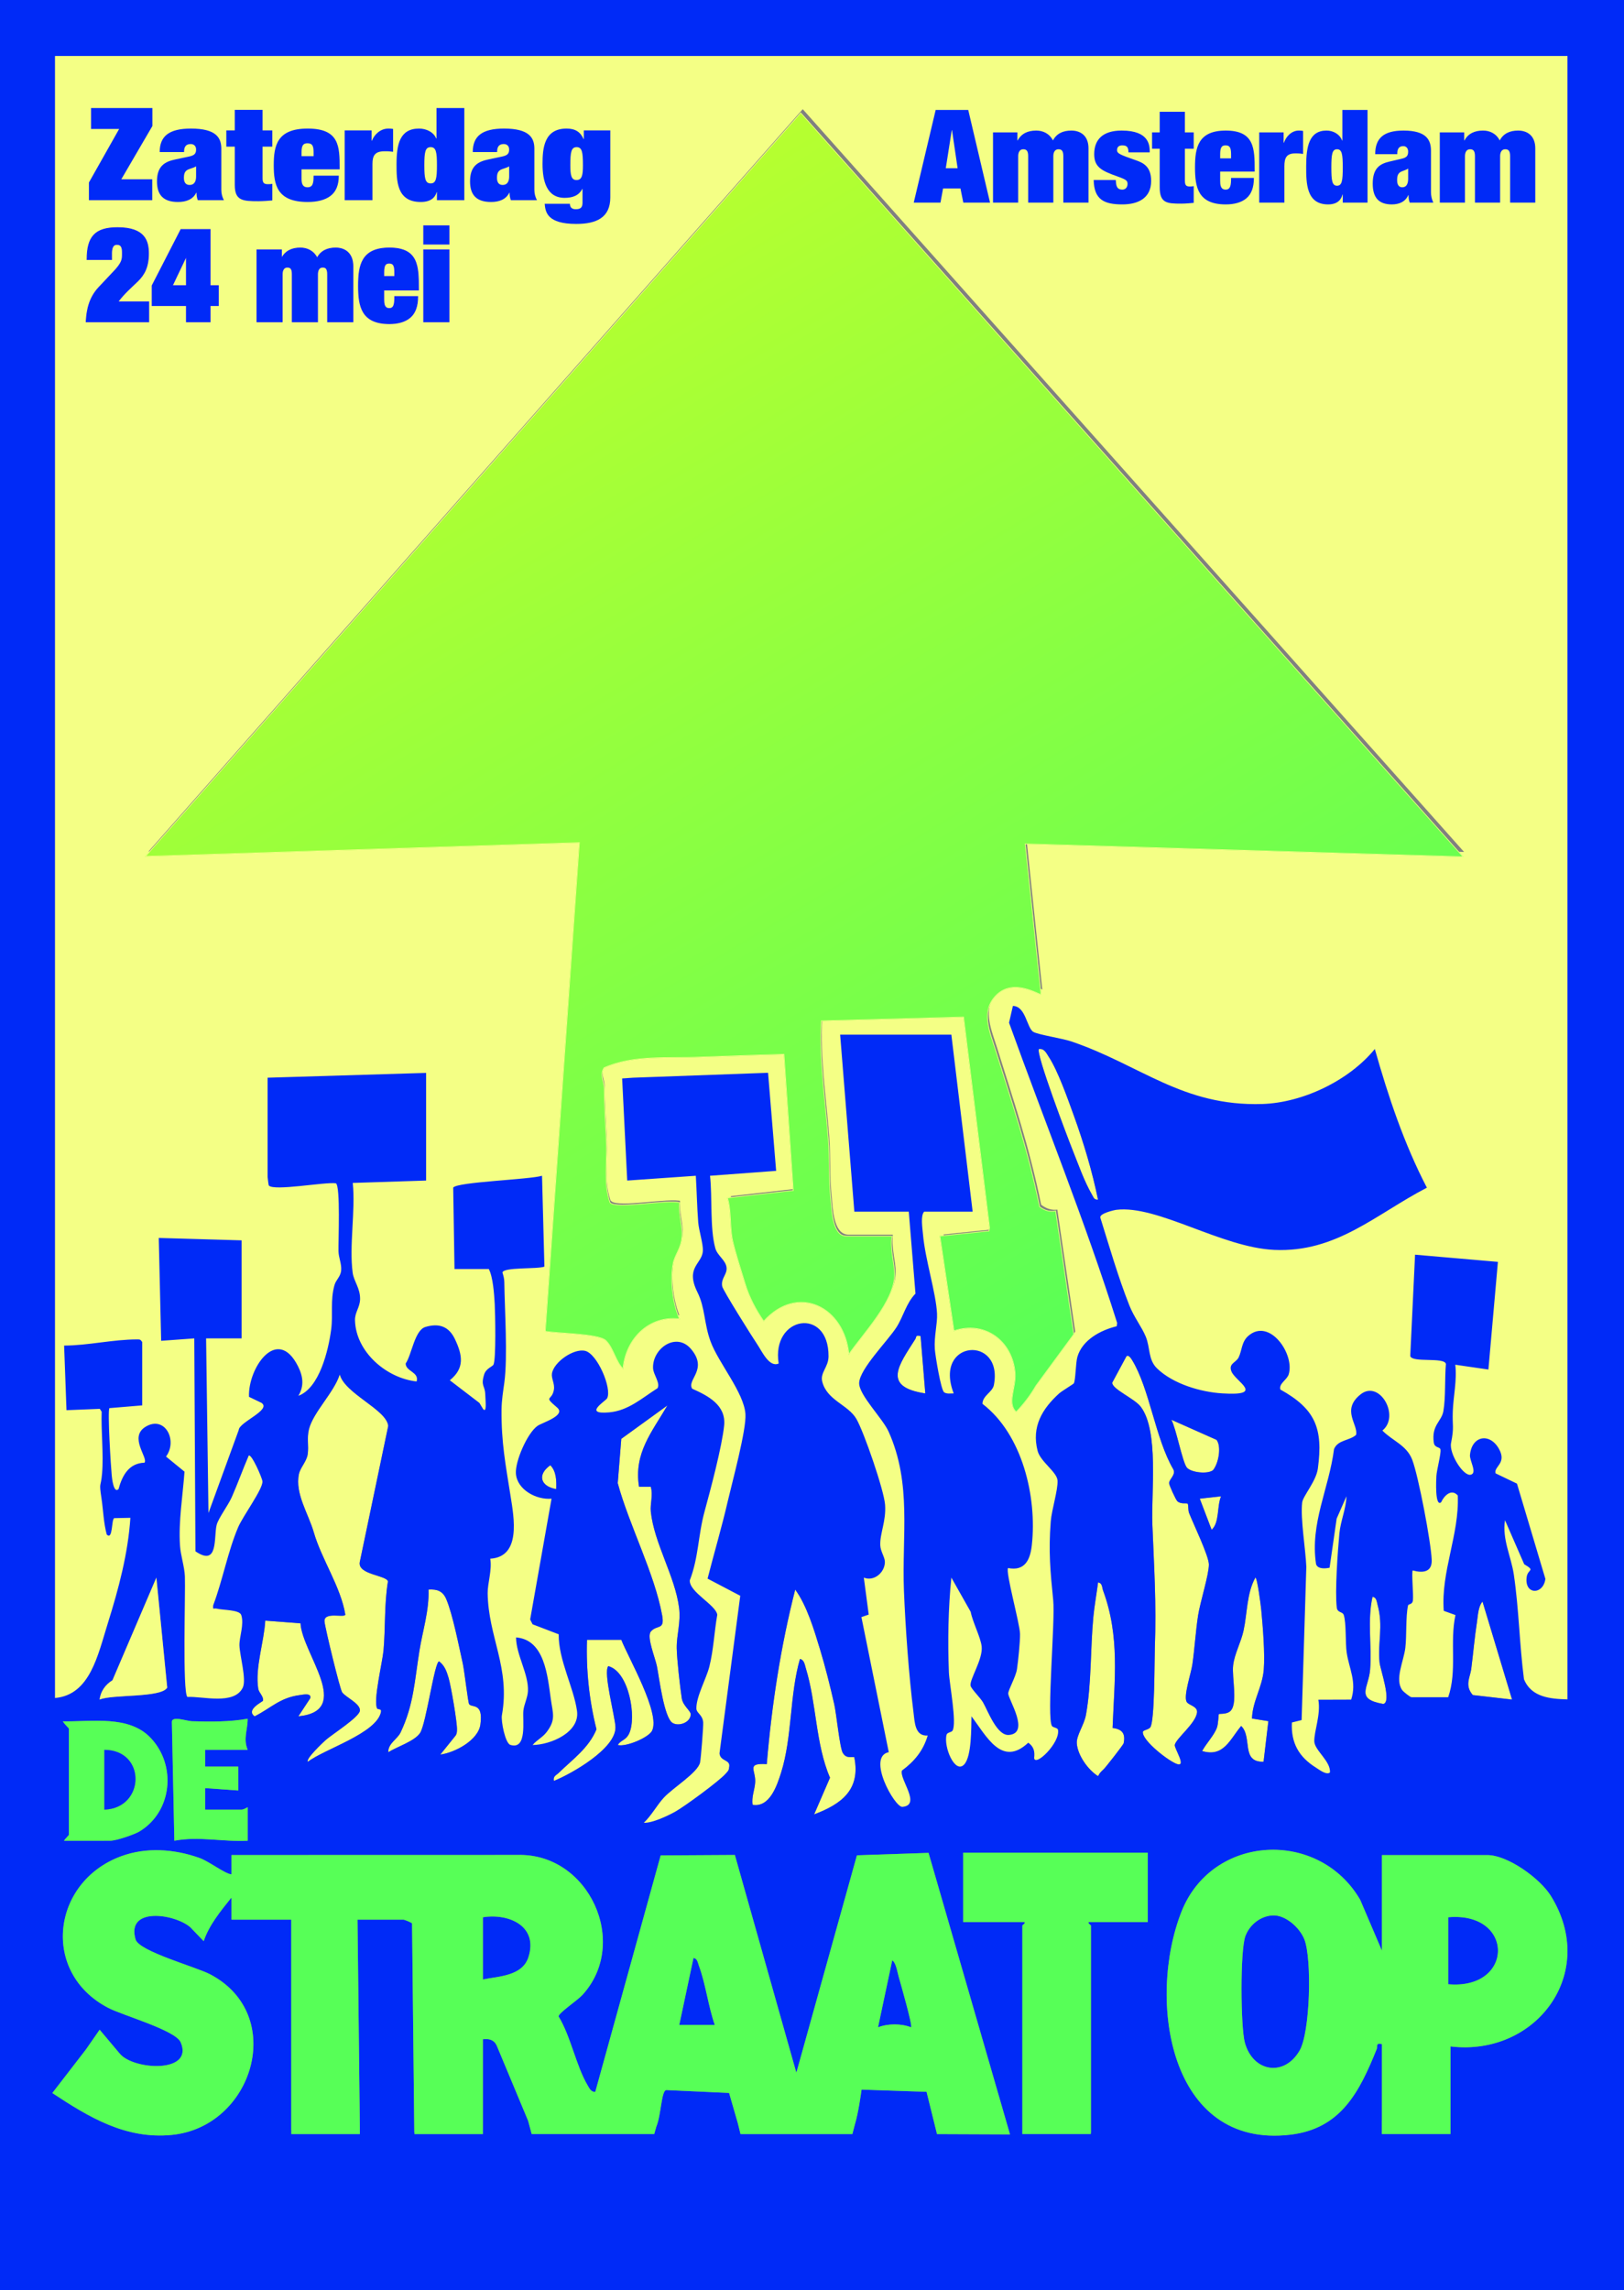<?xml version="1.0" encoding="UTF-8" standalone="no"?>
<!-- Created with Inkscape (http://www.inkscape.org/) -->

<svg
   version="1.1"
   id="svg1"
   width="1670.8"
   height="2355.467"
   viewBox="0 0 1670.8 2355.467"
   xmlns="http://www.w3.org/2000/svg"
   xmlns:svg="http://www.w3.org/2000/svg">
  <rect x="0" y="0" width="1670.8" height="2355.467" fill="#808080" stroke="none"/>
  <defs
     id="defs1">
    <linearGradient
       x1="0.242"
       y1="-0.429"
       x2="0.758"
       y2="0.429"
       gradientUnits="userSpaceOnUse"
       gradientTransform="matrix(10202.6,0,0,-10202.6,1120.07,11814.9)"
       spreadMethod="pad"
       id="linearGradient29">
      <stop
         style="stop-color:#bfff2c;stop-opacity:1;"
         offset="0"
         id="stop27" />
      <stop
         style="stop-color:#57ff57;stop-opacity:1;"
         offset="1"
         id="stop29" />
    </linearGradient>
    <clipPath
       clipPathUnits="userSpaceOnUse"
       id="clipPath29">
      <path
         d="m 8167.67,8350.16 140.9,-957.96 -293.6,-399.5 c -40.4,-70.5 -92.1,-138.9 -153.9,-203.5 -77.2,66.8 -3.1,188.7 -11.2,301.4 -17.9,248.4 -234.1,408.7 -472.4,325.4 l -109.6,737.96 380.6,39.5 3.9,24.4 -200.8,1625.5 -1095.7,-29.7 c -17.6,-306 30.1,-608.9 53.7,-912.7 11.3,-146.6 3.3,-314.5 18.6,-460.8 8.6,-82.7 11.7,-286.2 118.4,-286.2 h 356 c -18.8,-100.9 21.2,-210.9 19.7,-304.2 -3.1,-206.06 -244.6,-452.96 -357.6,-618.06 -31.4,372.3 -393.9,553.76 -657.1,258.5 -63.2,91.1 -114.2,187.76 -146.5,294.16 -27.3,88.9 -76.2,243.4 -95.4,328 -24.7,109.7 -8.6,228.8 -41,336.7 l 509.1,57.4 -71.8,1048.8 c -178.9,-5.3 -358.5,-10.7 -537.4,-17.7 -34.9,-1.3 -72,-1.9 -111,-3.8 -243.9,-11 -512.1,19.1 -739.6,-82.1 -33.8,-54.8 1.8,-106.4 2.4,-162.3 1.4,-144.1 11.1,-283.7 17.1,-425.2 6.4,-149.4 -22.8,-311 27.4,-452.1 44.1,-52.2 446.1,28.5 538.7,0.2 -11.3,-91.2 24.5,-176 18.1,-267 -6,-88.3 -56.2,-139.1 -68.7,-207.6 -23.9,-132 -3.6,-306.16 50.6,-429.16 -239,31.6 -420.8,-155.3 -438.3,-387.6 -59.1,54.3 -78.2,166.7 -136.4,221.8 -57.3,54.6 -396.5,53.8 -469.5,71.6 l 263.7,3777.7 -3359,-106.4 5074,5755.1 5128.63,-5758.1 -3389.63,99.7 122.3,-1163.8 c -8.8,-12 -232,146.6 -367.8,-28.84 -93.7,-121.3 -24.4,-270 18,-406.1 126.8,-406.9 245,-749 338.4,-1203.9 70.7,-51.6 123.7,-29.5 123.7,-29.5 z"
         transform="translate(0,2.5000001e-4)"
         id="path29" />
    </clipPath>
  </defs>
  <g
     id="g1">
    <path
       id="path2"
       d="m 1057.743,864.493 16.307,155.173 c -1.173,1.6 -30.933,-19.547 -49.04,3.845 -12.493,16.173 -3.253,36 2.4,54.147 16.907,54.253 32.667,99.867 45.12,160.52 9.427,6.88 16.493,3.933 16.493,3.933 l 18.787,127.728 -39.147,53.267 c -5.387,9.4 -12.28,18.52 -20.52,27.133 -10.293,-8.907 -0.413,-25.16 -1.493,-40.187 -2.387,-33.12 -31.213,-54.493 -62.987,-43.387 l -14.613,-98.395 50.747,-5.267 0.52,-3.253 -26.773,-216.733 -146.093,3.96 c -2.347,40.8 4.013,81.187 7.16,121.693 1.507,19.547 0.44,41.933 2.48,61.44 1.147,11.027 1.56,38.16 15.787,38.16 h 47.467 c -2.507,13.453 2.827,28.12 2.627,40.56 -0.413,27.475 -32.613,60.395 -47.68,82.408 -4.187,-49.64 -52.52,-73.835 -87.613,-34.467 -8.427,-12.147 -15.227,-25.035 -19.533,-39.221 -3.64,-11.853 -10.16,-32.453 -12.72,-43.733 -3.293,-14.627 -1.147,-30.507 -5.467,-44.893 l 67.88,-7.653 -9.573,-139.84 c -23.853,0.707 -47.8,1.427 -71.653,2.36 -4.653,0.173 -9.6,0.253 -14.8,0.507 -32.52,1.467 -68.28,-2.547 -98.613,10.947 -4.507,7.307 0.24,14.187 0.32,21.64 0.187,19.213 1.48,37.827 2.28,56.693 0.853,19.92 -3.04,41.467 3.653,60.28 5.88,6.96 59.48,-3.8 71.827,-0.027 -1.507,12.16 3.267,23.467 2.413,35.6 -0.8,11.773 -7.493,18.547 -9.16,27.68 -3.187,17.6 -0.48,40.821 6.747,57.221 -31.867,-4.213 -56.107,20.707 -58.44,51.68 -7.88,-7.24 -10.427,-22.227 -18.187,-29.573 -7.64,-7.28 -52.867,-7.173 -62.6,-9.547 l 35.16,-503.693 -447.867,14.187 676.533,-767.347 683.817,767.747 z M 56.569,57.56 V 1746.32 c 36.08,-3.12 44.08,-44.04 54.427,-77.093 10.986,-35.067 20.733,-71.44 23.146,-108.227 l -16.707,0.347 c -2.973,1.867 -1.2,23.093 -7.614,16.867 -3.307,-12.213 -3.573,-25.067 -5.453,-37.52 -2.653,-17.613 -0.627,-10.173 0.639,-25.12 1.707,-20.267 -1.106,-43.147 -0.413,-63.707 l -1.933,-2.933 -34.254,1.387 -2.44,-66.44 c 25.027,-0.12 50.387,-6.4 75.36,-6.347 2.853,0 3.173,0.147 4.973,2.653 v 65.2 l -33.746,2.813 c -2.027,3.253 1.506,60.547 2.413,69.44 0.227,2.187 1.853,18.813 6.973,13.84 3.867,-14.107 10.693,-26.64 26.693,-27.16 4.173,-4.88 -16.467,-26.2 1.147,-36.96 19.787,-12.04 33.36,14.013 21.027,30.653 l 19.013,15.533 c -1.787,24.893 -6.267,50.88 -4.653,75.84 0.653,10.467 4.6,21.453 5.04,31.8 0.707,16.493 -2.653,119.493 2.6,124.053 15.453,-0.893 48.08,8.667 56.947,-9.56 4.067,-8.32 -3.067,-32.8 -3.413,-43.333 -0.267,-8.747 5.067,-21.72 1.853,-31.373 -1.8,-5.533 -18.853,-4.92 -25.213,-6.547 -3.093,-0.787 -4.24,1.947 -3.613,-3.547 9.707,-25.707 14.92,-54.84 25.56,-80 4.92,-11.653 25.733,-39.627 25.067,-47.387 -0.307,-3.613 -11.253,-28.653 -14.12,-26.44 -6.027,14.053 -11.267,28.68 -17.427,42.693 -3.733,8.453 -13.813,21.747 -15.547,28.547 -3.16,12.453 2.12,43.587 -21.827,27.16 l -1.2,-218.96 -34.08,2.467 -2.467,-105.781 85.213,2.467 v 100.848 h -36.507 l 2.44,179.587 31.133,-85.373 c 0.373,-8.133 34.12,-20.707 23.4,-27.947 l -12.827,-6.16 c -1.24,-29.747 29.093,-73.893 50.413,-31.44 5.213,10.36 6.507,20.213 0.373,30.36 21.68,-7.88 30.893,-46.813 33.72,-68.04 2.12,-16 -1.08,-29.52 3.4,-45.701 1.64,-5.827 6.347,-8.587 6.907,-15.36 0.533,-6.72 -2.613,-12.973 -2.76,-19.6 -0.24,-10.387 2.173,-66.8 -2.653,-69.853 -11.08,-1.6 -64.227,8.387 -69.053,2.213 -0.267,-0.347 -1.213,-8.08 -1.213,-8.72 v -102.093 l 163.067,-4.92 v 110.707 l -75.453,2.44 c 2.92,28.64 -3.853,64.707 -0.093,92.387 1.187,8.773 7.747,15.787 7.627,26.981 -0.107,8.667 -5.467,13.573 -5.24,21.987 0.88,32.653 32.64,59.573 63.413,62.827 2.813,-9.787 -11.28,-10.227 -11.28,-18.453 6.293,-9.133 9.147,-34.253 20.32,-37.6 14.187,-4.227 24.253,-0.387 30.387,12.56 7.867,16.627 10.107,29.84 -5.28,42.28 l 30.453,23.293 3.76,6.267 c 3.907,4.48 2.547,-7.093 2.213,-15.6 -0.347,-8.547 -4.787,-8.08 -1.08,-20.013 1.88,-6.067 8.6,-8.107 9.547,-9.947 2.8,-5.547 1.827,-52.68 1.293,-62.693 -0.587,-10.315 -1.8,-27.608 -6.067,-35.701 h -35.307 l -1.333,-83.773 c 4.093,-5.88 78.627,-8.227 91.387,-12.16 l 2.44,93.44 c -7.453,2.787 -42.2,0.32 -43.173,6.08 1.027,3.187 1.88,6.387 1.92,9.813 0.387,29.075 3.64,76.715 0,103.581 -1.093,8.2 -2.733,17.387 -2.84,27.6 -0.333,33.76 4.213,56.76 9.253,88.68 3.6,22.627 11.04,62.707 -20.88,64.627 2.04,11.36 -2.8,25.467 -2.653,35.413 0.573,45.213 23.48,76.627 14.64,125.653 -1.027,5.693 3.333,28.76 8.747,30.44 17.613,5.413 12.307,-25.827 13.347,-35.267 0.76,-6.667 4.387,-13.32 4.707,-20.067 0.8,-17.68 -12.08,-37.08 -12.253,-55.2 29.4,2.267 32.427,39.44 35.787,63.427 2.067,14.8 5.413,20.987 -4.16,33.707 -4.387,5.813 -10.427,8.427 -14.573,13.52 18.547,-0.213 48.733,-12.973 45.68,-35.04 -3.387,-24.307 -19.093,-52.253 -18.853,-78.84 l -26.88,-10.293 -2.48,-4.933 22,-124.24 c -15.347,1.467 -35.52,-9.12 -36.667,-25.88 -0.853,-12.44 11.613,-41.453 22.213,-48.987 4.613,-3.293 29.773,-10.64 20.2,-18.853 -14.667,-12.587 -5.333,-6.24 -3.307,-18.4 1.013,-6.16 -2.8,-11.6 -2.027,-16.547 1.853,-11.947 22.613,-26.2 34.213,-23.347 12.52,3.08 27.653,38.533 22.6,48.707 -1.387,2.84 -25.507,16.973 2.08,14.533 19.827,-1.747 33.813,-14.8 49.747,-24.853 3.067,-5.32 -4.28,-13.88 -4.6,-20.48 -0.947,-20.293 23.88,-37.92 39.173,-19.68 17.72,21.133 -4.773,31.32 1.08,40.68 16.08,7.213 34.96,16.693 32.867,37.773 -2.147,21.493 -13.96,65.893 -20.053,88.16 -6.827,24.813 -6.093,47.253 -15.293,71.187 -0.52,12.173 26.787,25.133 28.28,35.36 -3.12,17.627 -3.773,35.893 -8.147,53.333 -3.133,12.453 -13.587,30.827 -13.347,43.12 0.093,4.8 6.307,6.2 7,14.133 0.333,3.907 -2.347,37.493 -3.2,41.347 -2.333,10.533 -27.92,26.04 -37.253,36.147 -7.133,7.733 -12.787,18.507 -20.64,25.88 8.747,0.347 24.44,-7.027 32.44,-11.507 9.667,-5.413 45,-31.32 51.6,-38.853 1.733,-2 3.627,-3.427 3.627,-6.4 2.173,-8.693 -8.933,-5.787 -9.787,-14.627 l 21.36,-162.08 -33.627,-17.653 c 6.773,-26.573 14.653,-52.987 20.813,-79.733 4.48,-19.36 19.253,-73.36 18.147,-89.533 -1.507,-22.093 -27.8,-52.6 -35.88,-74.64 -6.8,-18.507 -5.493,-34.52 -13.427,-50.488 -12.92,-25.96 4.627,-28.987 5.507,-42.533 0.453,-7.213 -4.12,-21.12 -4.773,-29.453 -1.227,-15.827 -1.52,-32.08 -2.467,-47.933 l -70.587,4.92 -5.227,-105 11.293,-0.787 138.827,-5.04 8.32,100.853 -68.027,5.053 c 2.507,22.08 -0.267,53.707 5.427,74.48 2.147,7.88 11.16,12.493 11.627,20.413 0.413,6.853 -6.093,10.867 -4.507,18.893 0.8,4.107 31.133,52.341 36.107,59.675 4.867,7.24 12.28,23.96 21.973,19.627 -7.813,-48.773 51.6,-58.8 51.293,-7.333 -0.053,10.987 -8.733,16.667 -6.507,25.787 4.773,19.493 26.653,23.8 35.16,38.507 7.773,13.4 28.36,73.053 29.52,88.227 1.267,16.813 -5.4,29.4 -4.947,41.72 0.253,6.44 4.8,12.28 4.76,17.307 -0.147,10.907 -11.36,20.24 -21.667,15.973 l 5.027,38.027 -7.507,2.587 28.133,138.92 c -23,4.64 6.093,56.96 14.04,56.253 19.88,-1.8 -3.387,-28.52 -0.507,-37.333 12.813,-9.44 21.92,-20.413 26.533,-36.053 -13.133,0.96 -13.333,-13.493 -14.573,-23.44 -4.773,-37.72 -8.333,-87.2 -9.867,-125.333 -2.293,-56.547 8.36,-109.8 -15.747,-163.68 -6.133,-13.76 -30.747,-37.853 -30.333,-50.187 0.52,-14.453 29.587,-43.413 38.427,-57.267 7.067,-11.04 9.987,-24.827 19.52,-34.568 l -6.893,-84.293 h -56 l -14.613,-182.04 h 114.413 l 21.907,182.04 h -49.893 c -3.88,4.187 -1.76,16.747 -1.2,23.347 2.147,25.333 13.493,60.627 14.453,81.528 0.48,10.707 -3.173,23.44 -2.267,36.507 0.453,6.6 6.28,42.267 9.6,44.427 2.973,1.92 6.6,1.04 9.813,1.107 -21.267,-55.333 51.293,-60.307 41.347,-8.613 -1.44,7.427 -11.667,10.787 -11.747,19.347 40.933,31.28 56.307,95.52 50.76,145.507 -1.68,15.147 -7.32,26.747 -24.373,23.373 -3.12,3.053 12.12,57.227 12.253,67.787 0.133,7.973 -1.92,27.8 -3.133,36.12 -1.173,8.08 -9.12,21.493 -9,25.24 0.227,6.133 22.733,40.707 0.707,42.507 -12.347,1 -21.533,-24.6 -26.693,-33.56 -2.667,-4.587 -11.92,-13.72 -12.72,-16.88 -1.613,-6.12 12.907,-27.373 11.373,-40.627 -1.093,-9.453 -9.36,-25.16 -11.28,-35.533 l -19.88,-35.213 c -3.267,31.173 -3.8,65.68 -2.56,97.267 0.467,11.867 8.453,52.747 3.68,60.213 -1.093,1.693 -5.413,1.627 -6.067,4.133 -3.32,12.507 8.867,41.173 18.32,30.333 7.573,-8.667 7.013,-37.52 7.293,-49.267 15.227,19.947 31.08,52.813 58.427,27.107 5.64,3.96 6.92,8.947 6.067,15.76 1.04,9.333 26.92,-15.68 24.533,-28.987 -0.4,-2.267 -5.067,-2.187 -6.213,-3.987 -5.653,-8.72 3.48,-107.68 1.293,-129.347 -2.973,-29.373 -4.947,-50.28 -2.533,-81.013 0.893,-11.667 7.493,-32.4 6.987,-42.013 -0.467,-8.733 -17.64,-19.467 -20.493,-30.507 -6.427,-24.92 4.733,-43.267 22.053,-59.04 2.8,-2.547 14.76,-9.64 15.2,-10.453 1.853,-3.347 1.853,-20.8 3.627,-27.107 5,-17.533 23.933,-27.627 40.507,-31.613 l 0.427,-3.427 c -32.84,-104.181 -74.16,-205.848 -111.213,-308.728 l 3.96,-17.267 c 13.307,0.173 14.24,22.587 21.027,26.667 4.853,2.907 29.68,6.653 38.987,9.8 71.227,24.093 114.267,67.013 196.72,64.373 41.697,-1.36 89.177,-24.16 115.617,-56.56 13.867,48.973 30.093,97.48 53.573,142.64 -52.653,27.32 -92.947,66.853 -156.977,63.973 -54.587,-2.48 -120.2,-46.413 -162.52,-41.213 -2.72,0.347 -17.387,3.787 -16.493,7.973 9.413,30.173 18.307,61.093 29.92,90.448 4.8,12.107 12.8,22.107 16.893,32.133 4.653,11.44 2.307,23.613 11.587,32.573 16.453,15.907 44.76,24.28 67.08,25.653 44.373,2.787 14.2,-11.933 9.627,-22.133 -3.827,-8.547 4.48,-9.333 7.213,-14.867 3.413,-6.92 2.893,-15.933 9.84,-22.04 21.907,-19.28 48.147,18.853 41.64,39.52 -1.773,5.64 -10.36,9.507 -8.573,15.56 35.884,19.92 44.217,39.773 38.591,81.28 -1.773,13.173 -15.4,28.32 -16.147,34.947 -1.907,16.547 3.547,48.067 4.28,66.04 l -4.84,157.693 -10.004,2.467 c -1.04,21.067 7.217,35.453 24.697,46.387 3.28,2.04 10.64,7.947 14.413,5.093 1.2,-11.373 -15.733,-22.8 -16.053,-31.933 -0.333,-10.613 6.88,-27.48 4.16,-42.96 l 33.773,-0.107 c 5.92,-18.227 -2.093,-31.613 -4.6,-48.24 -1.507,-9.973 -0.293,-30.307 -3.04,-38.813 -1.2,-3.667 -6.493,-2.013 -7.173,-7.573 -2.013,-16.573 1,-58.24 2.68,-76.32 1.227,-12.893 6.853,-25.107 7.267,-38.16 l -10.093,23 -7.253,50.453 c -4.533,0.987 -12.213,1.573 -13.933,-3.693 -6.347,-42.013 13.347,-77.693 18.507,-118.347 4.027,-9.6 15.747,-8.44 22.667,-14.533 2.533,-10.587 -15.573,-25.48 4.533,-41.613 19.587,-15.733 41.08,22.24 22.56,37.12 10.227,10.56 24.893,14.947 30.667,29.987 6.413,16.72 19.307,84.56 20.053,102.933 0.547,13.027 -9.4,13.707 -19.507,10.947 -1.44,2.147 0.92,25.053 0.16,30.907 -0.6,4.587 -4.6,3.253 -5.013,5.227 -2.48,11.293 -1.293,31.093 -2.773,43.507 -1.667,13.693 -11.04,32.227 -3.293,43.307 1.293,1.88 8.307,7.44 9.667,7.44 h 37.72 c 9.48,-27.253 1.387,-56.587 7.48,-84.507 l -12.053,-4.333 c -3,-40.587 16.12,-78.427 14.44,-118.64 -6.667,-7.467 -14.173,0.44 -17.147,7.013 -6.587,5.2 -5.027,-24.053 -4.853,-27.053 0.347,-6.4 4.947,-22.733 4.173,-27.307 -0.52,-2.867 -6.053,-1.307 -6.853,-7.093 -2.507,-18 7.973,-21.573 9.84,-32.16 2.493,-13.813 1.32,-34.2 2.64,-48.68 -1.68,-7.347 -35.04,-0.867 -36.693,-8.2 l 4.947,-104.155 85.227,7.387 -9.773,110.728 -34.067,-4.947 c 1.853,16.173 -1.987,32.053 -2.573,47.96 -0.587,15.613 1.6,15.413 -1.787,32.587 -2.12,10.8 12.547,34.227 20.147,32.6 7.24,-1.533 -1.213,-14.56 -0.68,-20.293 1.853,-20 20.347,-23.027 29.707,-6.52 8.653,15.24 -5.507,18.24 -3.36,25.387 l 22,10.56 29.24,97.947 c -2.147,16.773 -21.88,16.653 -19.227,-2.013 1.173,-8.32 9.48,-5.907 -2.56,-13.027 l -19.76,-45.28 c -3.093,19.573 6.333,37.28 9.093,55.973 5.253,35.6 5.787,71.867 10.427,107.547 7.547,18.6 26.92,20.267 44.733,20.76 V 57.56 H 56.569"
       style="fill:#f4ff85;fill-opacity:1;fill-rule:nonzero;stroke:#f4ff85;stroke-width:3" />
    <path
       id="path3"
       d="m 1555.64,1747.947 -40.4,-4.653 c -8.68,-9.973 -2.707,-18.32 -1.613,-26.72 2.067,-15.96 3.413,-32.36 5.88,-48.213 1.04,-6.8 1.24,-16 5.72,-21.253 l 30.413,100.84"
       style="fill:#f4ff85;fill-opacity:1;fill-rule:nonzero;stroke:none;stroke-width:0.133" />
    <path
       id="path4"
       d="m 1489.933,2040.707 v -68.88 c 68.467,-6.04 68.08,74.853 0,68.88"
       style="fill:#002af7;fill-opacity:1;fill-rule:nonzero;stroke:none;stroke-width:0.133" />
    <path
       id="path5"
       d="m 1423.093,1752.427 c -29.32,-5.093 -14.96,-16.427 -13.507,-35.24 1.907,-24.787 -3.013,-50.547 2.493,-75 4.213,0.733 4.28,4.92 5.187,8.253 6.187,22.453 -0.093,38.853 2.067,59.413 0.707,7 12.84,40.973 3.76,42.573"
       style="fill:#f4ff85;fill-opacity:1;fill-rule:nonzero;stroke:none;stroke-width:0.133" />
    <path
       id="path6"
       d="m 1337.093,2108.867 c -15.937,27.507 -48.017,22.107 -56.351,-8.04 -4.413,-16.013 -5,-95.093 0.587,-109.8 4.427,-11.627 15.44,-20.413 27.893,-21.093 13.36,-0.733 28.084,12.72 32.764,24.72 7.907,20.333 5.933,95.52 -4.893,114.213"
       style="fill:#002af7;fill-opacity:1;fill-rule:nonzero;stroke:none;stroke-width:0.133" />
    <path
       id="path7"
       d="m 1304.916,1770.133 -4.947,41.733 c -23.68,0.693 -11.16,-25.333 -23.027,-36.787 -11.573,13.813 -17.947,32.453 -40.147,25.787 4.12,-7.76 12.227,-15.987 15.173,-24.013 1.587,-4.36 1.533,-13.467 2.027,-13.96 0.587,-0.613 7.013,0.32 10.96,-2.44 9.36,-6.52 2.147,-34.76 3.733,-47.893 1.44,-11.893 8.16,-23.587 10.76,-35.853 3.853,-18 3.147,-38.093 12.093,-54.213 2.027,0.04 5.653,29.027 6.067,33.24 1.627,17.08 3.92,45.08 2.56,61.56 -1.533,18.2 -11.573,32.16 -12.093,50.133 l 16.84,2.707"
       style="fill:#f4ff85;fill-opacity:1;fill-rule:nonzero;stroke:none;stroke-width:0.133" />
    <path
       id="path8"
       d="m 1256.236,1538.893 c -4.36,10.333 -1.467,27.187 -9.693,34.4 l -12.187,-31.96 21.88,-2.44"
       style="fill:#f4ff85;fill-opacity:1;fill-rule:nonzero;stroke:none;stroke-width:0.133" />
    <path
       id="path9"
       d="m 1247.956,1512.027 c -5.707,4.4 -22.813,2.333 -26.947,-2.733 -4.507,-5.573 -10.973,-39.973 -15.867,-49.133 l 46.467,20.667 c 5.307,7.013 1.973,24.52 -3.653,31.2"
       style="fill:#f4ff85;fill-opacity:1;fill-rule:nonzero;stroke:none;stroke-width:0.133" />
    <path
       id="path10"
       d="m 1226.703,1711.973 c -1.267,8.907 -9.4,32.52 -5.773,38.44 2.093,3.413 11.213,4.4 10.6,10.613 -1.027,11.2 -21.413,26.707 -22.88,33.453 -0.733,3.427 12.253,22.667 2.64,19.853 -8.24,-2.387 -36.213,-24.08 -35.507,-33.027 0.147,-2.067 5.747,-2.253 7.653,-4.8 4.6,-6.173 4.24,-68.653 4.68,-81.4 1.68,-46.413 -0.733,-82.08 -2.56,-127.853 -1.24,-31.76 6.947,-96.027 -12.067,-120.627 -6.453,-8.373 -29.333,-17.907 -29.227,-24.573 l 14.613,-27.147 c 2.147,-2.107 4.92,2.373 5.893,3.947 18.013,29.48 23.907,80.96 42.427,112.387 2.653,5.68 -4.227,9.8 -4.413,14.08 -0.08,1.973 6.92,17.12 8.4,18.52 3.653,3.52 9.56,1.573 10.72,2.68 0.813,0.787 0.32,6.707 1.44,9.533 4.267,10.853 20.253,43.947 20.373,52.893 0.12,10.293 -9.04,39 -11.093,52.4 -2.56,16.76 -3.507,33.853 -5.92,50.627"
       style="fill:#f4ff85;fill-opacity:1;fill-rule:nonzero;stroke:none;stroke-width:0.133" />
    <path
       id="path11"
       d="m 1156.023,1792.88 c -0.333,1.653 -18.68,24.973 -20.387,26.52 -2,1.853 -2.92,2.867 -3.947,4.013 l -2.027,3.253 c -10.213,-6.373 -20.853,-21.267 -21.813,-33.48 -0.653,-8.347 7.387,-18.64 9.387,-29.507 5.773,-31.373 4.533,-68.507 7.6,-100.56 1.12,-11.8 3.36,-23.933 4.88,-35.68 4.573,0.76 3.96,5.173 5.133,8.293 17.493,47.453 11.693,91.92 9.8,141.413 9.72,1.213 13.493,5.547 11.373,15.733"
       style="fill:#f4ff85;fill-opacity:1;fill-rule:nonzero;stroke:none;stroke-width:0.133" />
    <path
       id="path12"
       d="m 1129.663,1233.832 c -4.213,-0.08 -4.187,-1.68 -6.04,-4.853 -8.24,-14.16 -13.987,-30.96 -20.107,-46.2 -4.92,-12.28 -38.2,-99.72 -34.667,-103.907 5.627,-0.813 7.667,4.307 10.187,8.093 9.4,14.307 19.56,43.293 25.68,60.16 9.987,27.533 19.173,58.067 24.947,86.707"
       style="fill:#f4ff85;fill-opacity:1;fill-rule:nonzero;stroke:none;stroke-width:0.133" />
    <path
       id="path13"
       d="m 370.209,2188.467 v 4.76 h 0.053 z"
       style="fill:#57ff57;fill-opacity:1;fill-rule:nonzero;stroke:none;stroke-width:0.133" />
    <path
       id="path14"
       d="m 951.969,1433.08 c -45.053,-6.8 -27.093,-29.28 -10.307,-55.867 1.533,-2.44 -0.24,-4.387 5.453,-3.16 l 4.853,59.027"
       style="fill:#f4ff85;fill-opacity:1;fill-rule:nonzero;stroke:none;stroke-width:0.133" />
    <path
       id="path15"
       d="m 937.369,2084.987 c -10.373,-3.987 -23.84,-3.933 -34.04,0 l 14.613,-68.867 c 3.84,2.267 5.307,12.147 6.587,16.667 1.893,6.707 14.387,50.013 12.84,52.2"
       style="fill:#002af7;fill-opacity:1;fill-rule:nonzero;stroke:none;stroke-width:0.133" />
    <path
       id="path16"
       d="m 837.596,1866.013 16.333,-37.72 c -14.933,-34.493 -13.933,-77.173 -24.827,-112.36 -1.147,-3.667 -1.56,-8.733 -6.093,-9.8 -10.747,37.307 -7.867,80.32 -19.4,116.96 -4.36,13.827 -11.88,35.987 -29.28,33.107 -1.347,-8.053 2.213,-15.573 2.627,-23.373 0.68,-12.507 -9.547,-19.8 11.92,-18.493 5.067,-60.6 14.253,-120.707 29.253,-179.533 12.067,16.6 19.4,41.293 25.533,61.507 5.373,17.68 10.587,38.467 14.653,56.547 2.293,10.213 5.627,44.933 8.84,50.08 3.173,5.027 6.333,4.013 11.72,4.16 6.827,33.56 -13.2,48.387 -41.28,58.92"
       style="fill:#f4ff85;fill-opacity:1;fill-rule:nonzero;stroke:none;stroke-width:0.133" />
    <path
       id="path17"
       d="m 735.356,2082.52 h -36.507 l 14.627,-68.88 c 4.093,0.693 4.36,4.8 5.533,7.92 6.787,18.093 9.76,42.107 16.347,60.96"
       style="fill:#002af7;fill-opacity:1;fill-rule:nonzero;stroke:none;stroke-width:0.133" />
    <path
       id="path18"
       d="m 710.636,1763.48 c -0.653,8.347 -12.347,12.2 -18.587,8.547 -8.947,-5.213 -13.933,-47.307 -16.253,-58.573 -1.773,-8.773 -10.773,-30.2 -6.16,-35.533 6.307,-7.347 14.44,-0.893 11.6,-16.627 -7.88,-43.307 -34.04,-92.88 -45.693,-135.947 l 3.653,-45.56 47.467,-34.373 c -15.867,27.307 -34.787,49.053 -29.213,83.627 l 12.08,0.08 c 2.56,8.533 -0.8,17.52 0.053,25.627 3.48,32.627 24.907,66.267 29.067,98.72 1.947,15.147 -2.627,27.773 -2.413,41.64 0.2,11.493 3.387,39.76 5.187,51.48 1.227,8.08 9.533,12.88 9.213,16.893"
       style="fill:#f4ff85;fill-opacity:1;fill-rule:nonzero;stroke:none;stroke-width:0.133" />
    <path
       id="path19"
       d="m 670.876,1779.96 c -3.467,7.04 -26.773,16.92 -35.307,14.72 3.04,-5.173 8.213,-4.627 11.6,-11.613 8.04,-16.533 0.067,-63.853 -21.347,-69.52 -5.507,6.28 7.16,52.427 7.387,62.84 0.48,21.947 -45.027,47.827 -63.347,55.213 -1.12,-4.827 2.453,-5.84 5.067,-8.373 14.08,-13.747 30.813,-25.413 38.733,-44.693 -7.52,-30.027 -10.76,-60.973 -9.747,-92.067 h 35.28 c 7.413,18.76 40.427,75.667 31.68,93.493"
       style="fill:#f4ff85;fill-opacity:1;fill-rule:nonzero;stroke:none;stroke-width:0.133" />
    <path
       id="path20"
       d="m 572.276,1531.48 c -16.04,-2.693 -19.987,-14.747 -6.093,-24.547 6.307,6.347 6.36,16.2 6.093,24.547"
       style="fill:#f4ff85;fill-opacity:1;fill-rule:nonzero;stroke:none;stroke-width:0.133" />
    <path
       id="path21"
       d="m 543.623,2012.987 c -6.293,19.347 -30.387,19.467 -46.8,22.8 v -63.96 c 26.933,-4.307 57.187,9.2 46.8,41.16"
       style="fill:#002af7;fill-opacity:1;fill-rule:nonzero;stroke:none;stroke-width:0.133" />
    <path
       id="path22"
       d="m 494.236,1773.627 c -2.267,16.253 -26.293,28.893 -41.227,30.88 l 15.84,-19.693 c 1.213,-1.853 1.267,-3.84 1.307,-5.96 0.227,-7.613 -6.16,-44.84 -8.6,-53.067 -2,-6.747 -4,-12.707 -9.773,-17.133 -4.747,0 -13.253,63.92 -19.587,73.613 -5.507,8.453 -24.147,14.36 -32.72,19.8 -0.347,-9.027 9.307,-13.293 12.667,-20.36 13.547,-28.387 14.427,-53.36 19.347,-83.8 3.36,-20.92 10.187,-41.68 9.36,-63.107 8.72,-0.547 14.667,1.373 18.267,9.827 6.653,15.613 13.04,48.56 17.04,66.413 1.573,7.107 5.36,39.693 6.427,41.467 2.627,4.307 14.893,-2.227 11.653,21.12"
       style="fill:#f4ff85;fill-opacity:1;fill-rule:nonzero;stroke:none;stroke-width:0.133" />
    <path
       id="path23"
       d="m 399.129,1626.373 c -3.867,23.32 -2.48,47.68 -4.573,71.12 -1.053,11.84 -10.893,52.147 -6.48,59.693 0.707,1.2 4.827,-0.4 3.827,3.84 -5.053,21.907 -57.92,37.693 -75.187,50.893 -2.587,-2.813 15.413,-19.693 18.173,-22.213 6.48,-5.88 35.427,-24 35.427,-30.68 0,-7.267 -14.333,-13.2 -18.28,-18.493 -2.267,-3.027 -17.413,-65.48 -18.147,-72.707 -1.12,-10.867 20.733,-3.507 21.373,-7.293 -4.653,-28.52 -24.493,-57 -32.48,-84.76 -5.56,-19.227 -19.427,-39.547 -15.253,-59.733 1.387,-6.72 7.893,-12.827 9.013,-20.36 1.293,-8.52 -1,-16.653 1.293,-25.76 4.427,-17.613 25.893,-37.88 31.72,-56.467 5.04,19.853 48.213,36.173 49.867,53.04 l -29.307,140.16 c -2.173,12.907 27.44,13.347 29.013,19.72"
       style="fill:#f4ff85;fill-opacity:1;fill-rule:nonzero;stroke:none;stroke-width:0.133" />
    <path
       id="path24"
       d="m 306.969,1765.16 12.133,-18.467 c 1.773,-5.867 -7.187,-3.84 -10.653,-3.373 -20.533,2.707 -29.187,13.093 -46.467,21.867 -9.627,-6.893 8.507,-15.053 8.653,-16.187 0.613,-4.507 -4.267,-8 -4.947,-12.213 -3.453,-21.467 6.013,-48.187 7.213,-70.027 l 36.253,2.733 c 1.827,31.28 54.8,90.107 -2.187,95.667"
       style="fill:#f4ff85;fill-opacity:1;fill-rule:nonzero;stroke:none;stroke-width:0.133" />
    <path
       id="path25"
       d="m 370.129,2180.987 0.08,7.48 v -7.48 z"
       style="fill:#002af7;fill-opacity:1;fill-rule:nonzero;stroke:none;stroke-width:0.133" />
    <path
       id="path26"
       d="m 572.276,1531.48 c -16.04,-2.693 -19.987,-14.747 -6.093,-24.547 6.307,6.347 6.36,16.2 6.093,24.547 z m 379.693,-98.4 c -45.053,-6.8 -27.093,-29.28 -10.307,-55.867 1.533,-2.44 -0.24,-4.387 5.453,-3.16 z m 177.693,-199.248 c -4.213,-0.08 -4.187,-1.68 -6.04,-4.853 -8.24,-14.16 -13.987,-30.96 -20.107,-46.2 -4.92,-12.28 -38.2,-99.72 -34.667,-103.907 5.627,-0.813 7.667,4.307 10.187,8.093 9.4,14.307 19.56,43.293 25.68,60.16 9.987,27.533 19.173,58.067 24.947,86.707 z m 482.964,513.915 c -17.813,-0.493 -37.187,-2.16 -44.733,-20.76 -4.64,-35.68 -5.173,-71.947 -10.427,-107.547 -2.76,-18.693 -12.187,-36.4 -9.093,-55.973 l 19.76,45.28 c 12.04,7.12 3.733,4.707 2.56,13.027 -2.653,18.667 17.08,18.787 19.227,2.013 l -29.24,-97.947 -22,-10.56 c -2.147,-7.147 12.013,-10.147 3.36,-25.387 -9.36,-16.507 -27.853,-13.48 -29.707,6.52 -0.533,5.733 7.92,18.76 0.68,20.293 -7.6,1.627 -22.267,-21.8 -20.147,-32.6 3.387,-17.173 1.2,-16.973 1.787,-32.587 0.587,-15.907 4.427,-31.787 2.573,-47.96 l 34.067,4.947 9.773,-110.728 -85.227,-7.387 -4.947,104.155 c 1.653,7.333 35.013,0.853 36.693,8.2 -1.32,14.48 -0.147,34.867 -2.64,48.68 -1.867,10.587 -12.347,14.16 -9.84,32.16 0.8,5.787 6.333,4.227 6.853,7.093 0.773,4.573 -3.827,20.907 -4.173,27.307 -0.173,3 -1.733,32.253 4.853,27.053 2.973,-6.573 10.48,-14.48 17.147,-7.013 1.68,40.213 -17.44,78.053 -14.44,118.64 l 12.053,4.333 c -6.093,27.92 2,57.253 -7.48,84.507 h -37.72 c -1.36,0 -8.373,-5.56 -9.667,-7.44 -7.747,-11.08 1.627,-29.613 3.293,-43.307 1.48,-12.413 0.293,-32.213 2.773,-43.507 0.413,-1.973 4.413,-0.64 5.013,-5.227 0.76,-5.853 -1.6,-28.76 -0.16,-30.907 10.107,2.76 20.053,2.08 19.507,-10.947 -0.747,-18.373 -13.64,-86.213 -20.053,-102.933 -5.773,-15.04 -20.44,-19.427 -30.667,-29.987 18.52,-14.88 -2.973,-52.853 -22.56,-37.12 -20.107,16.133 -2,31.027 -4.533,41.613 -6.92,6.093 -18.64,4.933 -22.667,14.533 -5.16,40.653 -24.853,76.333 -18.507,118.347 1.72,5.267 9.4,4.68 13.933,3.693 l 7.253,-50.453 10.093,-23 c -0.413,13.053 -6.04,25.267 -7.267,38.16 -1.68,18.08 -4.693,59.747 -2.68,76.32 0.68,5.56 5.973,3.907 7.173,7.573 2.747,8.507 1.533,28.84 3.04,38.813 2.507,16.627 10.52,30.013 4.6,48.24 l -33.773,0.107 c 2.72,15.48 -4.493,32.347 -4.16,42.96 0.32,9.133 17.253,20.56 16.053,31.933 -3.773,2.853 -11.133,-3.053 -14.413,-5.093 -17.48,-10.933 -25.737,-25.32 -24.697,-46.387 l 10.004,-2.467 4.84,-157.693 c -0.733,-17.973 -6.187,-49.493 -4.28,-66.04 0.747,-6.627 14.373,-21.773 16.147,-34.947 5.627,-41.507 -2.707,-61.36 -38.591,-81.28 -1.787,-6.053 6.8,-9.92 8.573,-15.56 6.507,-20.667 -19.733,-58.8 -41.64,-39.52 -6.947,6.107 -6.427,15.12 -9.84,22.04 -2.733,5.533 -11.04,6.32 -7.213,14.867 4.573,10.2 34.747,24.92 -9.627,22.133 -22.32,-1.373 -50.627,-9.747 -67.08,-25.653 -9.28,-8.96 -6.933,-21.133 -11.587,-32.573 -4.093,-10.027 -12.093,-20.027 -16.893,-32.133 -11.613,-29.355 -20.507,-60.275 -29.92,-90.448 -0.893,-4.187 13.773,-7.627 16.493,-7.973 42.32,-5.2 107.933,38.733 162.52,41.213 64.031,2.88 104.324,-36.653 156.977,-63.973 -23.48,-45.16 -39.707,-93.667 -53.573,-142.64 -26.44,32.4 -73.92,55.2 -115.617,56.56 -82.453,2.64 -125.493,-40.28 -196.72,-64.373 -9.307,-3.147 -34.133,-6.893 -38.987,-9.8 -6.787,-4.08 -7.72,-26.493 -21.027,-26.667 l -3.96,17.267 c 37.053,102.88 78.373,204.547 111.213,308.728 l -0.427,3.427 c -16.573,3.987 -35.507,14.08 -40.507,31.613 -1.773,6.307 -1.773,23.76 -3.627,27.107 -0.44,0.813 -12.4,7.907 -15.2,10.453 -17.32,15.773 -28.48,34.12 -22.053,59.04 2.853,11.04 20.027,21.773 20.493,30.507 0.507,9.613 -6.093,30.347 -6.987,42.013 -2.413,30.733 -0.44,51.64 2.533,81.013 2.187,21.667 -6.947,120.627 -1.293,129.347 1.147,1.8 5.813,1.72 6.213,3.987 2.387,13.307 -23.493,38.32 -24.533,28.987 0.853,-6.813 -0.427,-11.8 -6.067,-15.76 -27.347,25.707 -43.2,-7.16 -58.427,-27.107 -0.28,11.747 0.28,40.6 -7.293,49.267 -9.453,10.84 -21.64,-17.827 -18.32,-30.333 0.653,-2.507 4.973,-2.44 6.067,-4.133 4.773,-7.467 -3.213,-48.347 -3.68,-60.213 -1.24,-31.587 -0.707,-66.093 2.56,-97.267 l 19.88,35.213 c 1.92,10.373 10.187,26.08 11.28,35.533 1.533,13.253 -12.987,34.507 -11.373,40.627 0.8,3.16 10.053,12.293 12.72,16.88 5.16,8.96 14.347,34.56 26.693,33.56 22.027,-1.8 -0.48,-36.373 -0.707,-42.507 -0.12,-3.747 7.827,-17.16 9,-25.24 1.213,-8.32 3.267,-28.147 3.133,-36.12 -0.133,-10.56 -15.373,-64.733 -12.253,-67.787 17.053,3.373 22.693,-8.227 24.373,-23.373 5.547,-49.987 -9.827,-114.227 -50.76,-145.507 0.08,-8.56 10.307,-11.92 11.747,-19.347 9.947,-51.693 -62.613,-46.72 -41.347,8.613 -3.213,-0.067 -6.84,0.813 -9.813,-1.107 -3.32,-2.16 -9.147,-37.827 -9.6,-44.427 -0.907,-13.067 2.747,-25.8 2.267,-36.507 -0.96,-20.901 -12.307,-56.195 -14.453,-81.528 -0.56,-6.6 -2.68,-19.16 1.2,-23.347 h 49.893 l -21.907,-182.04 H 864.356 l 14.613,182.04 h 56 l 6.893,84.293 c -9.533,9.741 -12.453,23.528 -19.52,34.568 -8.84,13.853 -37.907,42.813 -38.427,57.267 -0.413,12.333 24.2,36.427 30.333,50.187 24.107,53.88 13.453,107.133 15.747,163.68 1.533,38.133 5.093,87.613 9.867,125.333 1.24,9.947 1.44,24.4 14.573,23.44 -4.613,15.64 -13.72,26.613 -26.533,36.053 -2.88,8.813 20.387,35.533 0.507,37.333 -7.947,0.707 -37.04,-51.613 -14.04,-56.253 l -28.133,-138.92 7.507,-2.587 -5.027,-38.027 c 10.307,4.267 21.52,-5.067 21.667,-15.973 0.04,-5.027 -4.507,-10.867 -4.76,-17.307 -0.453,-12.32 6.213,-24.907 4.947,-41.72 -1.16,-15.173 -21.747,-74.827 -29.52,-88.227 -8.507,-14.707 -30.387,-19.013 -35.16,-38.507 -2.227,-9.12 6.453,-14.8 6.507,-25.787 0.307,-51.467 -59.107,-41.44 -51.293,7.333 -9.693,4.333 -17.107,-12.387 -21.973,-19.627 -4.973,-7.333 -35.307,-55.568 -36.107,-59.675 -1.587,-8.027 4.92,-12.04 4.507,-18.893 -0.467,-7.92 -9.48,-12.533 -11.627,-20.413 -5.693,-20.773 -2.92,-52.4 -5.427,-74.48 l 68.027,-5.053 -8.32,-100.853 -138.827,5.04 -11.293,0.787 5.227,105 70.587,-4.92 c 0.947,15.853 1.24,32.107 2.467,47.933 0.653,8.333 5.227,22.24 4.773,29.453 -0.88,13.547 -18.427,16.573 -5.507,42.533 7.933,15.968 6.627,31.981 13.427,50.488 8.08,22.04 34.373,52.547 35.88,74.64 1.107,16.173 -13.667,70.173 -18.147,89.533 -6.16,26.747 -14.04,53.16 -20.813,79.733 l 33.627,17.653 -21.36,162.08 c 0.853,8.84 11.96,5.933 9.787,14.627 0,2.973 -1.893,4.4 -3.627,6.4 -6.6,7.533 -41.933,33.44 -51.6,38.853 -8,4.48 -23.693,11.853 -32.44,11.507 7.853,-7.373 13.507,-18.147 20.64,-25.88 9.333,-10.107 34.92,-25.613 37.253,-36.147 0.853,-3.853 3.533,-37.44 3.2,-41.347 -0.693,-7.933 -6.907,-9.333 -7,-14.133 -0.24,-12.293 10.213,-30.667 13.347,-43.12 4.373,-17.44 5.027,-35.707 8.147,-53.333 -1.493,-10.227 -28.8,-23.187 -28.28,-35.36 9.2,-23.933 8.467,-46.373 15.293,-71.187 6.093,-22.267 17.907,-66.667 20.053,-88.16 2.093,-21.08 -16.787,-30.56 -32.867,-37.773 -5.853,-9.36 16.64,-19.547 -1.08,-40.68 -15.293,-18.24 -40.12,-0.613 -39.173,19.68 0.32,6.6 7.667,15.16 4.6,20.48 -15.933,10.053 -29.92,23.107 -49.747,24.853 -27.587,2.44 -3.467,-11.693 -2.08,-14.533 5.053,-10.173 -10.08,-45.627 -22.6,-48.707 -11.6,-2.853 -32.36,11.4 -34.213,23.347 -0.773,4.947 3.04,10.387 2.027,16.547 -2.027,12.16 -11.36,5.813 3.307,18.4 9.573,8.213 -15.587,15.56 -20.2,18.853 -10.6,7.533 -23.067,36.547 -22.213,48.987 1.147,16.76 21.32,27.347 36.667,25.88 l -22,124.24 2.48,4.933 26.88,10.293 c -0.24,26.587 15.467,54.533 18.853,78.84 3.053,22.067 -27.133,34.827 -45.68,35.04 4.147,-5.093 10.187,-7.707 14.573,-13.52 9.573,-12.72 6.227,-18.907 4.16,-33.707 -3.36,-23.987 -6.387,-61.16 -35.787,-63.427 0.173,18.12 13.053,37.52 12.253,55.2 -0.32,6.747 -3.947,13.4 -4.707,20.067 -1.04,9.44 4.267,40.68 -13.347,35.267 -5.413,-1.68 -9.773,-24.747 -8.747,-30.44 8.84,-49.027 -14.067,-80.44 -14.64,-125.653 -0.147,-9.947 4.693,-24.053 2.653,-35.413 31.92,-1.92 24.48,-42 20.88,-64.627 -5.04,-31.92 -9.587,-54.92 -9.253,-88.68 0.107,-10.213 1.747,-19.4 2.84,-27.6 3.64,-26.867 0.387,-74.507 0,-103.581 -0.04,-3.427 -0.893,-6.627 -1.92,-9.813 0.973,-5.76 35.72,-3.293 43.173,-6.08 l -2.44,-93.44 c -12.76,3.933 -87.293,6.28 -91.387,12.16 l 1.333,83.773 h 35.307 c 4.267,8.093 5.48,25.387 6.067,35.701 0.533,10.013 1.507,57.147 -1.293,62.693 -0.947,1.84 -7.667,3.88 -9.547,9.947 -3.707,11.933 0.733,11.467 1.08,20.013 0.333,8.507 1.693,20.08 -2.213,15.6 l -3.76,-6.267 -30.453,-23.293 c 15.387,-12.44 13.147,-25.653 5.28,-42.28 -6.133,-12.947 -16.2,-16.787 -30.387,-12.56 -11.173,3.347 -14.027,28.467 -20.32,37.6 0,8.227 14.093,8.667 11.28,18.453 -30.773,-3.253 -62.533,-30.173 -63.413,-62.827 -0.227,-8.413 5.133,-13.32 5.24,-21.987 0.12,-11.195 -6.44,-18.208 -7.627,-26.981 -3.76,-27.68 3.013,-63.747 0.093,-92.387 l 75.453,-2.44 v -110.707 l -163.067,4.92 v 102.093 c 0,0.64 0.947,8.373 1.213,8.72 4.827,6.173 57.973,-3.813 69.053,-2.213 4.827,3.053 2.413,59.467 2.653,69.853 0.147,6.627 3.293,12.88 2.76,19.6 -0.56,6.773 -5.267,9.533 -6.907,15.36 -4.48,16.181 -1.28,29.701 -3.4,45.701 -2.827,21.227 -12.04,60.16 -33.72,68.04 6.133,-10.147 4.84,-20 -0.373,-30.36 -21.32,-42.453 -51.653,1.693 -50.413,31.44 l 12.827,6.16 c 10.72,7.24 -23.027,19.813 -23.4,27.947 l -31.133,85.373 -2.44,-179.587 h 36.507 v -100.848 l -85.213,-2.467 2.467,105.781 34.08,-2.467 1.2,218.96 c 23.947,16.427 18.667,-14.707 21.827,-27.16 1.733,-6.8 11.813,-20.093 15.547,-28.547 6.16,-14.013 11.4,-28.64 17.427,-42.693 2.867,-2.213 13.813,22.827 14.12,26.44 0.667,7.76 -20.147,35.733 -25.067,47.387 -10.64,25.16 -15.853,54.293 -25.56,80 -0.627,5.493 0.52,2.76 3.613,3.547 6.36,1.627 23.413,1.013 25.213,6.547 3.213,9.653 -2.12,22.627 -1.853,31.373 0.347,10.533 7.48,35.013 3.413,43.333 -8.867,18.227 -41.493,8.667 -56.947,9.56 -5.253,-4.56 -1.893,-107.56 -2.6,-124.053 -0.44,-10.347 -4.387,-21.333 -5.04,-31.8 -1.613,-24.96 2.867,-50.947 4.653,-75.84 l -19.013,-15.533 c 12.333,-16.64 -1.24,-42.693 -21.027,-30.653 -17.613,10.76 3.027,32.08 -1.147,36.96 -16,0.52 -22.827,13.053 -26.693,27.16 -5.12,4.973 -6.747,-11.653 -6.973,-13.84 -0.907,-8.893 -4.44,-66.187 -2.413,-69.44 l 33.746,-2.813 v -65.2 c -1.8,-2.507 -2.12,-2.653 -4.973,-2.653 -24.973,-0.053 -50.333,6.227 -75.36,6.347 l 2.44,66.44 34.254,-1.387 1.933,2.933 c -0.693,20.56 2.12,43.44 0.413,63.707 -1.266,14.947 -3.293,7.507 -0.639,25.12 1.88,12.453 2.146,25.307 5.453,37.52 6.414,6.227 4.641,-15 7.614,-16.867 l 16.707,-0.347 c -2.413,36.787 -12.16,73.16 -23.146,108.227 C 100.649,1702.28 92.649,1743.2 56.569,1746.32 V 57.56 H 1612.627 Z m -99,-31.173 c 2.067,-15.96 3.413,-32.36 5.88,-48.213 1.04,-6.8 1.24,-16 5.72,-21.253 l 30.413,100.84 -40.4,-4.653 c -8.68,-9.973 -2.707,-18.32 -1.613,-26.72 z M 1412.08,1642.187 c 4.213,0.733 4.28,4.92 5.187,8.253 6.187,22.453 -0.093,38.853 2.067,59.413 0.707,7 12.84,40.973 3.76,42.573 -29.32,-5.093 -14.96,-16.427 -13.507,-35.24 1.907,-24.787 -3.013,-50.547 2.493,-75 z m 80.28,462.493 v 90.147 h -70.667 v -13.84 h 0.08 v -78.773 c -6.947,-1.253 -3.973,1.693 -5.48,5.387 -17.52,43.293 -36.4,81.587 -88.497,87.813 -125.36,15 -147.773,-138.933 -112.347,-229.147 31.453,-80.053 141.364,-85.6 183.937,-12.413 l 22.387,52.4 v -98.4 h 108.32 c 21.133,0 54.333,24.013 65.493,42.04 49.293,79.627 -15.56,165.347 -103.227,154.787 z m -244.404,-592.653 c -5.707,4.4 -22.813,2.333 -26.947,-2.733 -4.507,-5.573 -10.973,-39.973 -15.867,-49.133 l 46.467,20.667 c 5.307,7.013 1.973,24.52 -3.653,31.2 z m -1.413,61.267 -12.187,-31.96 21.88,-2.44 c -4.36,10.333 -1.467,27.187 -9.693,34.4 z m 22.147,139.267 c 1.44,-11.893 8.16,-23.587 10.76,-35.853 3.853,-18 3.147,-38.093 12.093,-54.213 2.027,0.04 5.653,29.027 6.067,33.24 1.627,17.08 3.92,45.08 2.56,61.56 -1.533,18.2 -11.573,32.16 -12.093,50.133 l 16.84,2.707 -4.947,41.733 c -23.68,0.693 -11.16,-25.333 -23.027,-36.787 -11.573,13.813 -17.947,32.453 -40.147,25.787 4.12,-7.76 12.227,-15.987 15.173,-24.013 1.587,-4.36 1.533,-13.467 2.027,-13.96 0.587,-0.613 7.013,0.32 10.96,-2.44 9.36,-6.52 2.147,-34.76 3.733,-47.893 z m -92.907,68.747 c 0.147,-2.067 5.747,-2.253 7.653,-4.8 4.6,-6.173 4.24,-68.653 4.68,-81.4 1.68,-46.413 -0.733,-82.08 -2.56,-127.853 -1.24,-31.76 6.947,-96.027 -12.067,-120.627 -6.453,-8.373 -29.333,-17.907 -29.227,-24.573 l 14.613,-27.147 c 2.147,-2.107 4.92,2.373 5.893,3.947 18.013,29.48 23.907,80.96 42.427,112.387 2.653,5.68 -4.227,9.8 -4.413,14.08 -0.08,1.973 6.92,17.12 8.4,18.52 3.653,3.52 9.56,1.573 10.72,2.68 0.813,0.787 0.32,6.707 1.44,9.533 4.267,10.853 20.253,43.947 20.373,52.893 0.12,10.293 -9.04,39 -11.093,52.4 -2.56,16.76 -3.507,33.853 -5.92,50.627 -1.267,8.907 -9.4,32.52 -5.773,38.44 2.093,3.413 11.213,4.4 10.6,10.613 -1.027,11.2 -21.413,26.707 -22.88,33.453 -0.733,3.427 12.253,22.667 2.64,19.853 -8.24,-2.387 -36.213,-24.08 -35.507,-33.027 z m -19.76,11.573 c -0.333,1.653 -18.68,24.973 -20.387,26.52 -2,1.853 -2.92,2.867 -3.947,4.013 l -2.027,3.253 c -10.213,-6.373 -20.853,-21.267 -21.813,-33.48 -0.653,-8.347 7.387,-18.64 9.387,-29.507 5.773,-31.373 4.533,-68.507 7.6,-100.56 1.12,-11.8 3.36,-23.933 4.88,-35.68 4.573,0.76 3.96,5.173 5.133,8.293 17.493,47.453 11.693,91.92 9.8,141.413 9.72,1.213 13.493,5.547 11.373,15.733 z m 24.787,183.867 h -60.867 c -0.64,1.8 2.44,2.933 2.44,3.68 v 212.8 c -0.04,0 -0.093,0.013 -0.133,0.013 v 1.587 h -70.453 v -214.4 c 0,-0.747 3.067,-1.88 2.427,-3.68 h -63.293 v -71.36 H 1180.809 Z M 788.876,1814.333 c 5.067,-60.6 14.253,-120.707 29.253,-179.533 12.067,16.6 19.4,41.293 25.533,61.507 5.373,17.68 10.587,38.467 14.653,56.547 2.293,10.213 5.627,44.933 8.84,50.08 3.173,5.027 6.333,4.013 11.72,4.16 6.827,33.56 -13.2,48.387 -41.28,58.92 l 16.333,-37.72 c -14.933,-34.493 -13.933,-77.173 -24.827,-112.36 -1.147,-3.667 -1.56,-8.733 -6.093,-9.8 -10.747,37.307 -7.867,80.32 -19.4,116.96 -4.36,13.827 -11.88,35.987 -29.28,33.107 -1.347,-8.053 2.213,-15.573 2.627,-23.373 0.68,-12.507 -9.547,-19.8 11.92,-18.493 z m -131.427,-285.293 12.08,0.08 c 2.56,8.533 -0.8,17.52 0.053,25.627 3.48,32.627 24.907,66.267 29.067,98.72 1.947,15.147 -2.627,27.773 -2.413,41.64 0.2,11.493 3.387,39.76 5.187,51.48 1.227,8.08 9.533,12.88 9.213,16.893 -0.653,8.347 -12.347,12.2 -18.587,8.547 -8.947,-5.213 -13.933,-47.307 -16.253,-58.573 -1.773,-8.773 -10.773,-30.2 -6.16,-35.533 6.307,-7.347 14.44,-0.893 11.6,-16.627 -7.88,-43.307 -34.04,-92.88 -45.693,-135.947 l 3.653,-45.56 47.467,-34.373 c -15.867,27.307 -34.787,49.053 -29.213,83.627 z m -53.533,157.427 h 35.28 c 7.413,18.76 40.427,75.667 31.68,93.493 -3.467,7.04 -26.773,16.92 -35.307,14.72 3.04,-5.173 8.213,-4.627 11.6,-11.613 8.04,-16.533 0.067,-63.853 -21.347,-69.52 -5.507,6.28 7.16,52.427 7.387,62.84 0.48,21.947 -45.027,47.827 -63.347,55.213 -1.12,-4.827 2.453,-5.84 5.067,-8.373 14.08,-13.747 30.813,-25.413 38.733,-44.693 -7.52,-30.027 -10.76,-60.973 -9.747,-92.067 z m -163.067,-51.667 c 8.72,-0.547 14.667,1.373 18.267,9.827 6.653,15.613 13.04,48.56 17.04,66.413 1.573,7.107 5.36,39.693 6.427,41.467 2.627,4.307 14.893,-2.227 11.653,21.12 -2.267,16.253 -26.293,28.893 -41.227,30.88 l 15.84,-19.693 c 1.213,-1.853 1.267,-3.84 1.307,-5.96 0.227,-7.613 -6.16,-44.84 -8.6,-53.067 -2,-6.747 -4,-12.707 -9.773,-17.133 -4.747,0 -13.253,63.92 -19.587,73.613 -5.507,8.453 -24.147,14.36 -32.72,19.8 -0.347,-9.027 9.307,-13.293 12.667,-20.36 13.547,-28.387 14.427,-53.36 19.347,-83.8 3.36,-20.92 10.187,-41.68 9.36,-63.107 z m -123.013,-164.88 c 4.427,-17.613 25.893,-37.88 31.72,-56.467 5.04,19.853 48.213,36.173 49.867,53.04 l -29.307,140.16 c -2.173,12.907 27.44,13.347 29.013,19.72 -3.867,23.32 -2.48,47.68 -4.573,71.12 -1.053,11.84 -10.893,52.147 -6.48,59.693 0.707,1.2 4.827,-0.4 3.827,3.84 -5.053,21.907 -57.92,37.693 -75.187,50.893 -2.587,-2.813 15.413,-19.693 18.173,-22.213 6.48,-5.88 35.427,-24 35.427,-30.68 0,-7.267 -14.333,-13.2 -18.28,-18.493 -2.267,-3.027 -17.413,-65.48 -18.147,-72.707 -1.12,-10.867 20.733,-3.507 21.373,-7.293 -4.653,-28.52 -24.493,-57 -32.48,-84.76 -5.56,-19.227 -19.427,-39.547 -15.253,-59.733 1.387,-6.72 7.893,-12.827 9.013,-20.36 1.293,-8.52 -1,-16.653 1.293,-25.76 z m -52.147,266.867 c -3.453,-21.467 6.013,-48.187 7.213,-70.027 l 36.253,2.733 c 1.827,31.28 54.8,90.107 -2.187,95.667 l 12.133,-18.467 c 1.773,-5.867 -7.187,-3.84 -10.653,-3.373 -20.533,2.707 -29.187,13.093 -46.467,21.867 -9.627,-6.893 8.507,-15.053 8.653,-16.187 0.613,-4.507 -4.267,-8 -4.947,-12.213 z m -10.853,62.84 h -43.813 v 17.213 h 34.067 l 0.027,24.6 -34.093,-2.453 v 22.133 h 37.72 c 0.76,0 2.027,-0.293 6.093,-2.467 v 34.453 c -25.467,1.333 -50.24,-4.827 -75.467,0 l -2.533,-121.72 c -0.6,-7.267 14.84,-1.333 20.693,-1.16 19.027,0.573 38.64,0.747 57.28,-2.587 0.053,11.507 -4.827,20.613 0.027,31.987 z m -152.32,-51.68 c 0.88,-8.493 6.147,-15.613 13.187,-19.853 l 45.173,-105.587 11.16,113.173 c -6.507,10.693 -56.48,6.653 -69.52,12.267 z m 52.387,39.307 c 27.027,28.28 22.293,76.28 -11.747,96.52 -4.533,2.68 -23.04,9.333 -29.84,9.333 H 65.863 c 1.64,-2.667 4.986,-5.4 4.986,-6.16 v -109.04 c 0,-0.76 -3.346,-3.24 -6.24,-7.573 30.213,0.507 67.947,-6.533 90.293,16.92 z m 809.107,407.573 -10.747,-43.493 -66.88,-2.267 c -0.653,4.973 -3.32,24 -6.76,35.427 l -0.04,0.133 -2.667,10.2 H 761.849 l -2.733,-11.107 -9.013,-31.227 -64.76,-2.96 c -4.987,0.973 -5.133,25.707 -10.04,37.453 l -0.013,0.013 -2.24,7.827 h -126.027 l -3.64,-13.56 -32.333,-77.453 c -2.853,-6.08 -7.853,-7.293 -14.24,-6.52 v 93.467 h -0.04 v 4.067 h -70.4 v -1.6 h -0.12 L 423.943,1978.28 c -0.293,-1.08 -8.013,-3.987 -8.68,-3.987 h -47.453 l 2.32,206.693 h 0.08 v 7.48 l 0.053,4.76 h -0.053 v 1.6 h -70.48 v -4.04 h -0.08 v -216.493 h -60.853 c -0.013,-0.013 -0.013,-0.013 -0.027,-0.027 h -0.587 v -22.32 c -0.173,0.053 -0.36,0.133 -0.56,0.213 -10.773,13.493 -22.52,27.747 -28.067,44.24 l -13.773,-14.333 c -15.933,-13.813 -66.36,-21.387 -56.28,12.613 3.64,12.24 62.16,28.2 76.6,35.76 79.533,41.653 44.28,157.093 -39.387,165.227 -47.467,4.627 -84.96,-18.053 -122.88,-43.067 l 34.44,-44.627 14.24,-20.507 20.667,24.573 c 14.134,17.16 76.627,20.507 62.694,-11.653 -5.387,-12.453 -59.546,-27.573 -74.56,-35.387 -69.64,-36.32 -58.04,-129.52 13.133,-155.867 26.027,-9.627 54.92,-7.56 80.934,1.747 9.44,3.347 25.347,15.693 32.187,16.72 0.213,0.04 0.427,0.053 0.613,0.053 v -19.8 h 1.973 c 0.013,-0.013 0.013,-0.027 0.027,-0.027 l 292.027,-0.067 c 73.533,-2.373 116.107,90.56 66.893,144.067 -5.147,5.613 -24.347,18.307 -24.413,21.973 12.613,20.8 17.973,50.773 29.84,70.84 1.8,3.08 3.6,7.013 7.893,6.8 l 67.293,-243.24 76.32,-0.44 63.267,223.973 62.32,-223.627 73.68,-2.493 83.8,289.52 z M -20.391,-31.347 V 2384.213 H 1693.04 L 1692.533,-31.333 -20.391,-31.347"
       style="fill:#002af7;fill-opacity:1;fill-rule:nonzero;stroke:none;stroke-width:0;stroke-dasharray:none" />
    <path
       id="path27"
       d="m 8167.67,8350.16 140.9,-957.96 -293.6,-399.5 c -40.4,-70.5 -92.1,-138.9 -153.9,-203.5 -77.2,66.8 -3.1,188.7 -11.2,301.4 -17.9,248.4 -234.1,408.7 -472.4,325.4 l -109.6,737.96 380.6,39.5 3.9,24.4 -200.8,1625.5 -1095.7,-29.7 c -17.6,-306 30.1,-608.9 53.7,-912.7 11.3,-146.6 3.3,-314.5 18.6,-460.8 8.6,-82.7 11.7,-286.2 118.4,-286.2 h 356 c -18.8,-100.9 21.2,-210.9 19.7,-304.2 -3.1,-206.06 -244.6,-452.96 -357.6,-618.06 -31.4,372.3 -393.9,553.76 -657.1,258.5 -63.2,91.1 -114.2,187.76 -146.5,294.16 -27.3,88.9 -76.2,243.4 -95.4,328 -24.7,109.7 -8.6,228.8 -41,336.7 l 509.1,57.4 -71.8,1048.8 c -178.9,-5.3 -358.5,-10.7 -537.4,-17.7 -34.9,-1.3 -72,-1.9 -111,-3.8 -243.9,-11 -512.1,19.1 -739.6,-82.1 -33.8,-54.8 1.8,-106.4 2.4,-162.3 1.4,-144.1 11.1,-283.7 17.1,-425.2 6.4,-149.4 -22.8,-311 27.4,-452.1 44.1,-52.2 446.1,28.5 538.7,0.2 -11.3,-91.2 24.5,-176 18.1,-267 -6,-88.3 -56.2,-139.1 -68.7,-207.6 -23.9,-132 -3.6,-306.16 50.6,-429.16 -239,31.6 -420.8,-155.3 -438.3,-387.6 -59.1,54.3 -78.2,166.7 -136.4,221.8 -57.3,54.6 -396.5,53.8 -469.5,71.6 l 263.7,3777.7 -3359,-106.4 5074,5755.1 5128.63,-5758.1 -3389.63,99.7 122.3,-1163.8 c -8.8,-12 -232,146.6 -367.8,-28.84 -93.7,-121.3 -24.4,-270 18,-406.1 126.8,-406.9 245,-749 338.4,-1203.9 70.7,-51.6 123.7,-29.5 123.7,-29.5"
       style="fill:url(#linearGradient29);fill-opacity:1;fill-rule:nonzero;stroke:#f4ff85;stroke-width:10;stroke-dasharray:none"
       transform="matrix(0.133,0,0,-0.133,0,2355.467)"
       clip-path="url(#clipPath29)" />
    <path
       id="path30"
       d="m 1489.933,2040.707 v -68.88 c 68.467,-6.04 68.08,74.853 0,68.88 z m -152.84,68.16 c -15.937,27.507 -48.017,22.107 -56.351,-8.04 -4.413,-16.013 -5,-95.093 0.587,-109.8 4.427,-11.627 15.44,-20.413 27.893,-21.093 13.36,-0.733 28.084,12.72 32.764,24.72 7.907,20.333 5.933,95.52 -4.893,114.213 z m 258.493,-158.973 c -11.16,-18.027 -44.36,-42.04 -65.493,-42.04 h -108.32 v 98.4 l -22.387,-52.4 c -42.573,-73.187 -152.484,-67.64 -183.937,12.413 -35.427,90.213 -13.013,244.147 112.347,229.147 52.097,-6.227 70.977,-44.52 88.497,-87.813 1.507,-3.693 -1.467,-6.64 5.48,-5.387 v 78.773 h -0.08 v 13.84 H 1492.36 V 2104.68 c 87.667,10.56 152.52,-75.16 103.227,-154.787"
       style="fill:#57ff57;fill-opacity:1;fill-rule:nonzero;stroke:none;stroke-width:0.133" />
    <path
       id="path31"
       d="m 1119.943,1976.747 c -0.64,1.8 2.44,2.933 2.44,3.68 v 212.8 c -0.04,0 -0.093,0.013 -0.133,0.013 v 1.587 h -70.453 v -214.4 c 0,-0.747 3.067,-1.88 2.427,-3.68 h -63.293 v -71.36 h 189.88 v 71.36 h -60.867"
       style="fill:#57ff57;fill-opacity:1;fill-rule:nonzero;stroke:none;stroke-width:0.133" />
    <path
       id="path32"
       d="m 937.369,2084.987 c -10.373,-3.987 -23.84,-3.933 -34.04,0 l 14.613,-68.867 c 3.84,2.267 5.307,12.147 6.587,16.667 1.893,6.707 14.387,50.013 12.84,52.2 z m -238.52,-2.467 14.627,-68.88 c 4.093,0.693 4.36,4.8 5.533,7.92 6.787,18.093 9.76,42.107 16.347,60.96 z m -155.227,-69.533 c -6.293,19.347 -30.387,19.467 -46.8,22.8 v -63.96 c 26.933,-4.307 57.187,9.2 46.8,41.16 z m 411.68,-107.373 -73.68,2.493 -62.32,223.627 -63.267,-223.973 -76.32,0.44 -67.293,243.24 c -4.293,0.213 -6.093,-3.72 -7.893,-6.8 -11.867,-20.067 -17.227,-50.04 -29.84,-70.84 0.067,-3.667 19.267,-16.36 24.413,-21.973 49.213,-53.507 6.64,-146.44 -66.893,-144.067 l -292.027,0.067 c -0.013,0 -0.013,0.013 -0.027,0.027 h -1.973 v 19.8 c -0.187,0 -0.4,-0.013 -0.613,-0.053 -6.84,-1.027 -22.747,-13.373 -32.187,-16.72 -26.013,-9.307 -54.907,-11.373 -80.934,-1.747 C 53.276,1935.48 41.675,2028.68 111.316,2065 c 15.014,7.813 69.174,22.933 74.56,35.387 13.933,32.16 -48.56,28.813 -62.694,11.653 L 102.516,2087.467 88.276,2107.973 53.836,2152.6 c 37.92,25.013 75.413,47.693 122.88,43.067 83.667,-8.133 118.92,-123.573 39.387,-165.227 -14.44,-7.56 -72.96,-23.52 -76.6,-35.76 -10.08,-34 40.347,-26.427 56.28,-12.613 l 13.773,14.333 c 5.547,-16.493 17.293,-30.747 28.067,-44.24 0.2,-0.08 0.387,-0.16 0.56,-0.213 v 22.32 h 0.587 c 0.013,0.013 0.013,0.013 0.027,0.027 h 60.853 v 216.493 h 0.08 v 4.04 h 70.48 v -6.36 l -0.08,-7.48 -2.32,-206.693 h 47.453 c 0.667,0 8.387,2.907 8.68,3.987 l 2.307,214.947 h 0.12 v 1.6 h 70.4 v -4.067 h 0.04 v -93.467 c 6.387,-0.773 11.387,0.44 14.24,6.52 l 32.333,77.453 3.64,13.56 h 126.027 l 2.24,-7.827 0.013,-0.013 c 4.907,-11.747 5.053,-36.48 10.04,-37.453 l 64.76,2.96 9.013,31.227 2.733,11.107 h 115.067 l 2.667,-10.2 0.04,-0.133 c 3.44,-11.427 6.107,-30.453 6.76,-35.427 l 66.88,2.267 10.747,43.493 75.093,0.307 -83.8,-289.52"
       style="fill:#57ff57;fill-opacity:1;fill-rule:nonzero;stroke:none;stroke-width:0.133" />
    <path
       id="path33"
       d="m 248.743,1861.12 c 0.76,0 2.027,-0.293 6.093,-2.467 v 34.453 c -25.467,1.333 -50.24,-4.827 -75.467,0 l -2.533,-121.72 c -0.6,-7.267 14.84,-1.333 20.693,-1.16 19.027,0.573 38.64,0.747 57.28,-2.587 0.053,11.507 -4.827,20.613 0.027,31.987 H 211.023 v 17.213 h 34.067 l 0.027,24.6 -34.093,-2.453 v 22.133 h 37.72"
       style="fill:#57ff57;fill-opacity:1;fill-rule:nonzero;stroke:none;stroke-width:0.133" />
    <path
       id="path34"
       d="m 172.036,1735.68 c -6.507,10.693 -56.48,6.653 -69.52,12.267 0.88,-8.493 6.147,-15.613 13.187,-19.853 l 45.173,-105.587 11.16,113.173"
       style="fill:#f4ff85;fill-opacity:1;fill-rule:nonzero;stroke:none;stroke-width:0.133" />
    <path
       id="path35"
       d="m 107.356,1861.12 v -61.493 c 43.493,0.24 41.933,60.107 0,61.493 z m 47.546,-73.867 c -22.346,-23.453 -60.08,-16.413 -90.293,-16.92 2.893,4.333 6.24,6.813 6.24,7.573 v 109.04 c 0,0.76 -3.346,3.493 -4.986,6.16 H 113.316 c 6.8,0 25.307,-6.653 29.84,-9.333 34.04,-20.24 38.773,-68.24 11.747,-96.52"
       style="fill:#57ff57;fill-opacity:1;fill-rule:nonzero;stroke:none;stroke-width:0.133" />
    <path
       id="path36"
       d="m 107.362,1799.627 c 43.494,0.24 41.934,60.107 0,61.493 v -61.493"
       style="fill:#002af7;fill-opacity:1;fill-rule:nonzero;stroke:none;stroke-width:0.133" />
  </g>
  <g
     id="layer1">
    <path
       d="m 991.066,208.364 h 27.495 l -22.423,-95.297 h -33.501 l -22.556,95.297 h 27.495 l 2.669,-14.548 h 17.885 z m -5.873,-35.369 h -12.146 l 6.14,-39.107 h 0.267 z m 108.778,35.369 h 25.893 v -55.79 c 0,-13.213 -8.409,-18.285 -17.618,-18.285 -8.676,0 -15.216,3.07 -18.953,10.144 -3.737,-7.207 -10.277,-10.144 -17.218,-10.144 -8.675,0 -15.216,3.07 -19.086,10.144 h -0.267 v -8.275 H 1021.63 v 72.207 h 25.893 v -47.782 c 0,-4.138 1.735,-7.074 5.205,-7.074 3.337,0 5.072,1.602 5.072,7.074 v 47.782 h 25.893 v -47.782 c 0,-4.138 1.735,-7.074 5.205,-7.074 3.337,0 5.072,1.602 5.072,7.074 z m 31.232,-23.224 c 0.4,20.154 10.678,25.092 29.497,25.092 16.016,0 29.63,-6.273 29.63,-24.158 0,-15.349 -8.809,-18.819 -16.016,-21.355 -15.616,-5.472 -19.086,-6.807 -19.086,-10.277 0,-4.004 2.803,-4.938 5.472,-4.938 2.803,0 4.271,0.667 5.205,2.002 0.801,1.201 1.068,3.337 1.068,5.205 h 21.889 c 0,-6.673 0,-22.423 -28.829,-22.423 -20.02,0 -28.296,9.743 -28.296,24.291 0,13.214 7.474,17.084 24.158,22.957 9.343,3.337 10.144,4.404 10.144,7.875 0,1.335 -0.801,5.606 -5.339,5.606 -2.936,0 -4.538,-1.068 -5.472,-2.803 -0.934,-1.735 -1.068,-4.004 -1.335,-7.074 z m 67.936,-48.983 h -7.875 v 16.817 h 7.875 v 39.641 c 0,16.283 7.341,16.817 22.156,16.817 3.871,0 10.678,-0.534 12.813,-0.801 v -17.218 c -0.934,0.267 -2.135,0.4 -4.138,0.4 -4.271,0 -4.938,-2.002 -4.938,-6.673 V 152.974 h 9.076 v -16.817 h -9.076 v -21.222 h -25.893 z m 62.197,40.308 h 35.503 v -1.201 c 0,-22.556 -0.267,-40.975 -29.764,-40.975 -28.562,0 -31.632,17.618 -31.632,37.905 0,20.421 3.07,38.039 31.632,38.039 8.809,0 16.15,-2.002 21.222,-6.273 5.072,-4.271 7.741,-11.078 7.741,-20.955 h -23.491 c 0,7.341 -0.534,12.012 -5.606,12.012 -5.339,0 -5.606,-5.205 -5.606,-9.076 z m 11.211,-13.614 h -11.211 v -4.271 c 0,-7.074 1.735,-9.076 5.472,-9.076 4.138,0 5.739,2.002 5.739,9.076 z m 28.963,45.513 h 25.893 v -37.372 c 0,-8.542 2.135,-13.214 11.078,-13.214 2.669,0 3.737,0 4.938,0.133 1.201,0.133 2.269,0.267 3.203,0.4 v -23.624 c -0.801,-0.133 -1.602,-0.4 -4.404,-0.4 -7.074,0 -12.813,5.606 -15.349,12.546 h -0.267 v -10.678 h -25.092 z m 85.554,-63.799 h -0.267 c -2.402,-6.54 -9.076,-10.277 -16.016,-10.277 -18.018,0 -20.955,16.55 -20.955,36.838 0,17.084 0,39.107 22.556,39.107 11.211,0 13.881,-6.673 14.815,-10.144 h 0.267 v 8.275 h 25.493 v -95.297 h -25.893 z m 0.4,27.628 c 0,13.614 -0.801,18.819 -5.873,18.819 -5.072,0 -5.873,-5.205 -5.873,-18.819 0,-13.48 0.801,-18.686 5.873,-18.686 5.072,0 5.873,5.205 5.873,18.686 z m 67.269,11.612 c 0,4.138 -1.068,8.809 -6.14,8.809 -3.604,0 -5.205,-2.936 -5.205,-7.207 0,-4.271 0.667,-7.608 4.938,-9.209 2.803,-1.068 4.805,-1.735 6.407,-2.803 z m 23.491,-28.696 c 0,-11.211 -4.671,-20.821 -28.296,-20.821 -20.554,0 -29.096,8.008 -29.096,24.291 h 22.69 c 0,-4.138 0.801,-8.275 6.273,-8.275 2.803,0 4.938,2.002 4.938,5.606 0,4.671 -1.869,6.273 -7.207,7.474 l -12.012,2.803 c -9.743,2.269 -17.218,6.673 -17.218,22.69 0,14.014 5.873,21.355 19.62,21.355 7.341,0 13.881,-2.536 16.951,-9.61 l 0.267,0.133 c 0,2.402 0.267,5.072 1.201,7.608 h 24.291 c -1.602,-3.337 -2.402,-6.94 -2.402,-10.678 z m 81.416,53.254 h 25.893 v -55.79 c 0,-13.213 -8.409,-18.285 -17.618,-18.285 -8.675,0 -15.216,3.07 -18.953,10.144 -3.737,-7.207 -10.277,-10.144 -17.218,-10.144 -8.676,0 -15.216,3.07 -19.086,10.144 h -0.267 v -8.275 h -25.092 v 72.207 h 25.893 v -47.782 c 0,-4.138 1.735,-7.074 5.205,-7.074 3.337,0 5.072,1.602 5.072,7.074 v 47.782 h 25.893 v -47.782 c 0,-4.138 1.735,-7.074 5.205,-7.074 3.337,0 5.072,1.602 5.072,7.074 z"
       id="text40-0"
       style="font-weight:960;font-stretch:condensed;font-size:120px;font-family:'Helvetica Neue LT Std';-inkscape-font-specification:'Helvetica Neue LT Std,  weight=960 Condensed';white-space:pre;fill:#002af7;stroke-width:1.112"
       aria-label="Amsterdam" />
    <path
       d="m 91.481,187.702 v 18.18 H 156.634 V 184.385 H 124.795 l 31.987,-54.805 V 111.134 H 93.692 v 21.497 H 122.584 Z m 110.26,-6.237 c 0,4.114 -1.179,8.758 -6.781,8.758 -3.98,0 -5.749,-2.919 -5.749,-7.166 0,-4.246 0.737,-7.564 5.454,-9.156 3.096,-1.062 5.307,-1.725 7.076,-2.787 z m 25.944,-28.531 c 0,-11.147 -5.159,-20.701 -31.25,-20.701 -22.701,0 -32.135,7.962 -32.135,24.151 h 25.059 c 0,-4.114 0.884,-8.227 6.928,-8.227 3.096,0 5.454,1.99 5.454,5.573 0,4.644 -2.064,6.237 -7.96,7.431 l -13.267,2.787 c -10.761,2.256 -19.015,6.635 -19.015,22.559 0,13.934 6.486,21.232 21.669,21.232 8.107,0 15.33,-2.521 18.721,-9.554 l 0.295,0.133 c 0,2.389 0.295,5.043 1.327,7.564 h 26.828 c -1.769,-3.317 -2.653,-6.9 -2.653,-10.616 z m 13.856,-18.843 h -8.697 v 16.72 h 8.697 v 39.412 c 0,16.189 8.107,16.72 24.47,16.72 4.275,0 11.793,-0.531 14.151,-0.796 v -17.118 c -1.032,0.265 -2.358,0.398 -4.57,0.398 -4.717,0 -5.454,-1.99 -5.454,-6.635 V 150.812 H 280.161 v -16.72 h -10.024 v -21.099 h -28.597 z m 68.691,40.075 h 39.21 v -1.194 c 0,-22.426 -0.295,-40.739 -32.872,-40.739 -31.545,0 -34.935,17.516 -34.935,37.687 0,20.303 3.39,37.82 34.935,37.82 9.729,0 17.836,-1.99 23.438,-6.237 5.601,-4.246 8.55,-11.014 8.55,-20.834 h -25.944 c 0,7.298 -0.59,11.943 -6.191,11.943 -5.896,0 -6.191,-5.175 -6.191,-9.024 z m 12.382,-13.535 h -12.382 v -4.246 c 0,-7.033 1.916,-9.024 6.044,-9.024 4.57,0 6.338,1.99 6.338,9.024 z m 31.987,45.251 h 28.597 V 168.726 c 0,-8.493 2.358,-13.137 12.235,-13.137 2.948,0 4.127,0 5.454,0.133 1.327,0.133 2.506,0.265 3.538,0.398 v -23.488 c -0.884,-0.133 -1.769,-0.398 -4.864,-0.398 -7.813,0 -14.151,5.573 -16.952,12.474 h -0.295 v -10.616 h -27.712 z m 94.488,-63.431 h -0.295 c -2.653,-6.502 -10.024,-10.218 -17.689,-10.218 -19.9,0 -23.143,16.455 -23.143,36.625 0,16.986 0,38.881 24.912,38.881 12.382,0 15.33,-6.635 16.362,-10.085 h 0.295 v 8.227 h 28.155 v -94.748 h -28.597 z m 0.442,27.469 c 0,13.535 -0.884,18.711 -6.486,18.711 -5.601,0 -6.486,-5.175 -6.486,-18.711 0,-13.403 0.884,-18.578 6.486,-18.578 5.601,0 6.486,5.175 6.486,18.578 z m 74.293,11.545 c 0,4.114 -1.179,8.758 -6.781,8.758 -3.98,0 -5.749,-2.919 -5.749,-7.166 0,-4.246 0.737,-7.564 5.454,-9.156 3.096,-1.062 5.307,-1.725 7.076,-2.787 z m 25.944,-28.531 c 0,-11.147 -5.159,-20.701 -31.25,-20.701 -22.701,0 -32.135,7.962 -32.135,24.151 h 25.059 c 0,-4.114 0.884,-8.227 6.928,-8.227 3.096,0 5.454,1.99 5.454,5.573 0,4.644 -2.064,6.237 -7.96,7.431 l -13.267,2.787 c -10.761,2.256 -19.015,6.635 -19.015,22.559 0,13.934 6.486,21.232 21.669,21.232 8.107,0 15.33,-2.521 18.721,-9.554 l 0.295,0.133 c 0,2.389 0.295,5.043 1.327,7.564 h 26.828 c -1.769,-3.317 -2.653,-6.9 -2.653,-10.616 z m 49.971,16.986 c 0,9.953 -0.884,15.261 -6.633,15.261 -5.454,0 -6.338,-5.308 -6.338,-15.261 0,-13.403 0.884,-18.578 6.486,-18.578 5.601,0 6.486,5.175 6.486,18.578 z m 0.884,-26.938 h -0.295 c -3.096,-7.166 -8.402,-10.749 -17.394,-10.749 -23.143,0 -24.764,20.17 -24.764,36.36 0,16.72 3.833,34.9 22.701,34.9 7.813,0 14.593,-2.123 18.131,-9.156 h 0.295 v 14.199 c 0,4.91 -2.064,6.635 -6.928,6.635 -2.064,0 -3.538,-0.398 -4.717,-1.592 -0.737,-0.796 -1.327,-2.123 -1.327,-3.981 h -25.944 c 0.737,8.493 2.506,20.701 32.43,20.701 20.932,0 35.083,-6.502 35.083,-27.336 V 134.091 H 600.623 Z"
       id="text40"
       style="font-weight:960;font-stretch:condensed;font-size:120px;font-family:'Helvetica Neue LT Std';-inkscape-font-specification:'Helvetica Neue LT Std,  weight=960 Condensed';white-space:pre;fill:#002af7;stroke-width:1.166"
       aria-label="Zaterdag" />
    <path
       d="m 153.019,310.45 h -31.788 c 6.706,-9.027 13.815,-14.909 20.521,-21.474 6.706,-6.565 10.998,-14.498 10.998,-28.176 0,-12.447 -3.353,-26.671 -31.788,-26.671 -11.535,0 -19.448,2.325 -24.411,7.66 -4.963,5.334 -6.975,13.541 -6.975,25.167 h 25.216 v -6.018 c 0,-3.83 0.402,-9.574 5.499,-9.574 4.56,0 5.633,3.146 5.633,8.48 0,3.283 0,5.745 -0.805,8.07 -1.207,3.83 -5.499,8.754 -7.243,10.532 l -16.095,17.097 C 92.126,305.799 89.309,317.972 88.639,330.966 h 64.38 z m 3.487,-16.687 v 20.517 h 35.275 v 16.687 h 24.411 v -16.687 h 8.45 v -20.517 h -8.45 v -57.72 h -30.044 z m 35.007,-29.817 h 0.268 v 29.817 h -14.486 z m 145.526,67.021 h 26.02 v -57.173 c 0,-13.541 -8.45,-18.738 -17.705,-18.738 -8.718,0 -15.29,3.146 -19.046,10.395 -3.756,-7.386 -10.328,-10.395 -17.302,-10.395 -8.718,0 -15.29,3.146 -19.18,10.395 h -0.268 v -8.48 h -25.216 v 73.996 h 26.02 v -48.966 c 0,-4.24 1.744,-7.249 5.231,-7.249 3.353,0 5.097,1.641 5.097,7.249 v 48.966 h 26.02 v -48.966 c 0,-4.24 1.744,-7.249 5.231,-7.249 3.353,0 5.097,1.641 5.097,7.249 z m 57.808,-32.69 h 35.677 v -1.231 c 0,-23.115 -0.268,-41.991 -29.91,-41.991 -28.703,0 -31.788,18.055 -31.788,38.845 0,20.927 3.085,38.981 31.788,38.981 8.852,0 16.229,-2.052 21.326,-6.429 5.097,-4.377 7.779,-11.352 7.779,-21.474 h -23.606 c 0,7.523 -0.536,12.31 -5.633,12.31 -5.365,0 -5.633,-5.334 -5.633,-9.301 z m 11.267,-13.951 h -11.267 v -4.377 c 0,-7.249 1.744,-9.301 5.499,-9.301 4.158,0 5.767,2.052 5.767,9.301 z m 29.776,46.641 h 26.02 v -73.996 h -26.02 z m 0,-79.878 h 26.02 v -18.875 h -26.02 z"
       id="text2"
       style="font-weight:960;font-stretch:condensed;font-size:120px;font-family:'Helvetica Neue LT Std';-inkscape-font-specification:'Helvetica Neue LT Std,  weight=960 Condensed';white-space:pre;fill:#002af7;stroke:#0d23ff;stroke-width:0.853"
       aria-label="24 mei" />
  </g>
</svg>
